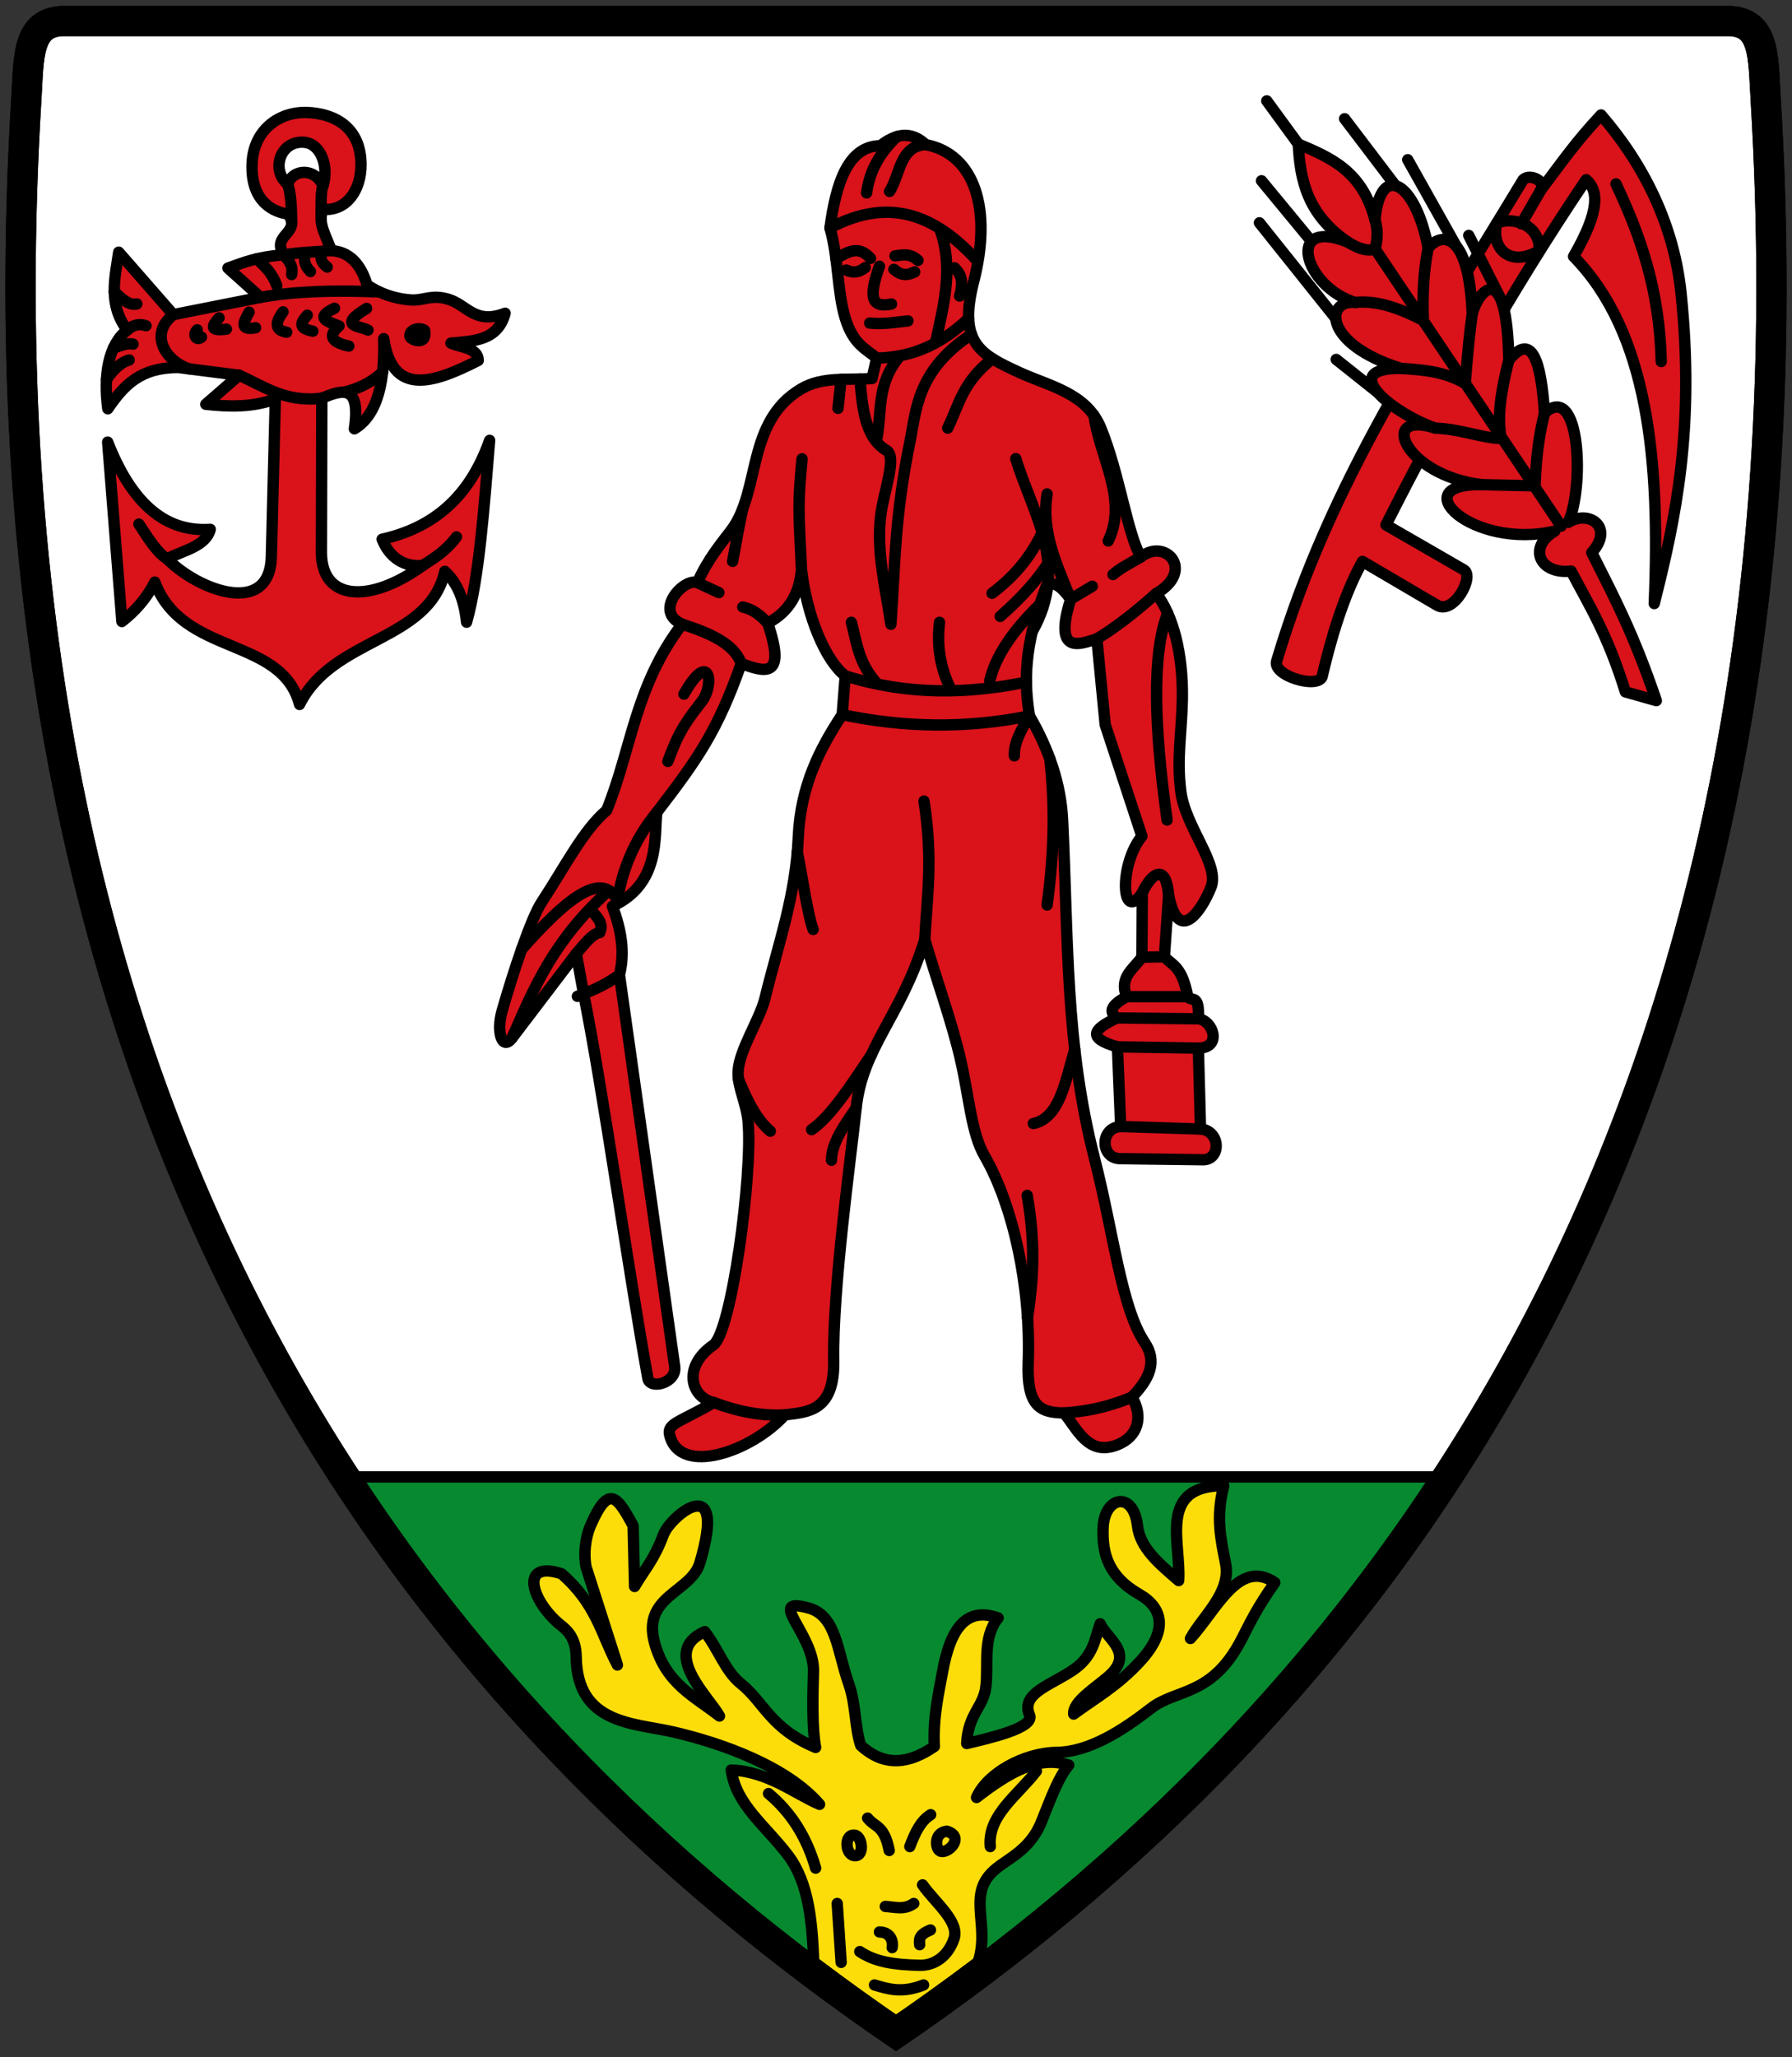 <svg xmlns="http://www.w3.org/2000/svg" height="544" width="474"><rect width="100%" height="100%" fill="#333333" stroke="none"/><path d="M467 25.566c-.648-10.56-.128-20-10-20H17c-9.872 0-9.352 9.44-10 20-17.183 280.187 110 430 230 512.023 120-82.023 247.183-231.836 230-512.023z" fill="#fff" fill-rule="evenodd"/><g stroke="#000" stroke-width="2.799" stroke-linecap="round" stroke-linejoin="round"><path d="M-136.367 167.913c2.963-12.749 6.318-21.973 9.973-28.496l18.433 10.833c4.089 2.403 9.306-7.177 6.57-8.756l-19.208-11.09c13.524-26.81 30.395-57.073 49.394-85.252 2.98 2.591 3.545 7.424-3.107 18.96 18.434 18.804 21.393 50.415 19.902 85.708 5.348-21.106 10.062-43.454 6.606-76.729-1.74-16.744-9.125-31.644-19.73-43.918-6.279 6.708-9.481 11.418-15.075 18.834 2.028-2.34-2.457-4.523-4.138-2.855-24.206 40.194-47.513 74.166-60.802 118.786-1.276 3.65 9.95 6.984 11.182 3.975z" fill="#da121a" fill-rule="evenodd" transform="matrix(1.072 0 0 1.071 495.886 -.846)"/><path d="M-61.529 171.627l7.638 2.158c-5.658-16.662-10.277-25.264-15.935-36.551 5.562-6.11-.45-10.724-5.81-7.454 3.947-8.337 3.118-35.022-5.846-27.014-.855-12.967-3.129-20.059-8.809-13.035-.462-25.454-7.513-17.274-9.024-11.45-.848-20.948-7.832-19.99-10.885-16.245-3.002-16.286-11.766-21.504-13.124-6.993-3.135-12.12-11.059-15.348-18.916-18.7.432 8.855 2.218 17.42 12.22 24.224-15.685-6.233-10.705 11.13 1.824 14.897-7.42-.72-8.058 10.251 11.263 16.283-15.832-.125-2.223 11.004 8.513 14.763-14.252-4.651-7.791 11.679 11.433 13.947-19.408-.369-2.434 16.22 18.024 11.486-6.706 3.93-3.782 10.761 4.043 9.847 4.464 8.546 8.928 15.417 13.391 29.837z" fill="#da121a" fill-rule="evenodd" transform="matrix(1.072 0 0 1.071 495.886 -.846)"/><path d="M-96.987 120.457c4.837.1 9.012.2 13.17.3.337-9.087 1.32-13.654 2.335-17.991m-8.809-13.035c-2.87 11.348-2.438 15.435-1.922 19.336-4.54-.09-10.303-2.404-16.207-2.557m-8.513-14.763c5.293.38 10.586.653 15.88 3.724.579-7.312 1.159-13.333 1.738-17.19M-110.2 62.037c-1.181 5.952-1.384 11.905-1.186 17.858-5.603-2.842-11.207-5.017-16.81-4.43m4.872-20.42c.554 1.875.862 3.998.045 7.244m-6.74-1.72c2.246 1.355 4.493 2.415 6.74 1.72l45.906 68.41m13.528-84.501c5.877 12.463 10.765 25.916 11.16 43.861m-40.517-34.276c5.45-1.723 10.887 1.627 10.373 6.91-7.38 4.368-12.085-.922-10.373-6.91m10.818-8.073l-4.82 8.35m-5.499 17.718l-7.477-14.863m-22.409 38.817l-10.292-8.192m-18.946-33.74l18.837 23.59m-18.318-33.97l12.34 14.965m23.735-20.156l11.99 21.371m-27.562-31.493l12.545 16.525m-31.75-20.937l7.77 10.65" fill="none" transform="matrix(1.072 0 0 1.071 495.886 -.846)"/></g><path d="M76.088 48.71c1.458-4.217 7.346-4.252 9.352.418 1.575-5.006-.488-11.171-5.035-11.508-6.357-.47-8.796 7.39-4.317 11.09zm53.426 67.735c-1.478 17.846-2.767 36.312-6.098 48.096-.707-6.758-2.87-10.781-5.75-13.451-4.2 18.726-29.577 17.302-38.43 35.197-4.732-18.085-30.92-12.637-38.288-32.354-2.217 4.42-5.277 7.738-8.707 10.428l-3.763-47.457c5.916 15.089 14.465 23.956 27.14 23.079-1.21 4.545-7.126 5.548-11.395 7.79 7.922 8.17 27.144 15.637 27.552-.591l1.047-41.646c-6.175 2.231-12.29 2.047-18.392 1.373l8.821-7.672-16.103-2.057c-9.936.021-14.271 4.538-18.632 10.913-1.226-8.988.234-17.044 5.113-20.799-5.132-6.983-3.203-13.788-2.235-20.617l14.454 16.519 23.062-4.56-8.617-7.744c4.09-1.463 7.875-3.036 14.774-3.483-3.441-5.41 4.657-5.574 1.19-10.801-3.728-.468-10.043-3.12-9.575-13.459.404-8.944 7.326-13.705 14.656-13.4 6.66.279 14.105 3.498 14.156 13.758.033 6.774-3.801 12.335-10.028 11.864-1.71 3.663 1.208 7.589 2.113 10.884 4.747.287 7.825 3.457 9.502 9.05 2.998 2.18 7.363 3.779 11.824 4.023 3.227.176 5.242-1.551 9.74-.176 4.953 1.515 7.002 6.765 14.962 3.681-1.945 7.294-8.292 7.347-14.335 7.9 2.78 1.236 7.154 1.21 7.228 4.588-11.967 6.109-22.752 9.606-25.005-5.769.313 10.435-1.277 19.999-7.76 23.853 1.763-12.01-3.301-10.302-8.607-8.11l-.107 40.751c-.033 12.633 12.48 13.879 26.9 3.43-4.898.667-8.976-2.06-10.842-6.881 13.434-3.028 23.08-10.989 28.435-26.15z" fill="#da121a" fill-rule="evenodd" stroke="#000" stroke-width="3" stroke-linecap="round" stroke-linejoin="round"/><path d="M106.923 88.815c-.079 3.115 7.764 4.794 6.886-1.577-.357-2.587-6.78-2.651-6.886 1.577z" fill-rule="evenodd"/><path d="M36.744 138.59c2.475 3.801 4.946 7.733 7.48 9.184m76.513-5.786c-2.975 3.924-5.892 5.557-8.817 7.489M84.931 66.499c-.11 1.362-.29 2.723 1.62 4.136m-5.837-3.747c-.352 1.62-.303 3.25 1.401 4.92m-7.048-4.4c1.21 1.437 2.56 2.795 2.072 5.193m-9.191-4.167c1.844 1.892 3.794 3.23 5.263 7.072m17.66 28.232c3.42-.842 6.853-2.116 10.334-5.356m-37.954.855c6.64 2.914 12.223 7.273 21.877 6.058M52.172 87.21c-1.388 1.345-.136 3.097 1.12 1.927m4.65-5.086c-1.689 1.91-2.893 3.632 1.945 2.986m5.996-4.483c-1.341 2.438-2.754 4.916 1.723 4.126m7.266-4.223c-2.328 3.125-1.975 4.905.956 5.392m5.446-4.497c-1.487 1.708-2.81 3.392 1.483 4.229m9.51 3.942c-4.651-1.01-5.578-2.768-2.576-5.317-2.876-1.133-6.714-2.1-1.211-4.692m8.497.04c-7.87 4.775-1.854 4.572.353 5.735m-21.242-38.58c.751 1.98 1.06 5.555 1.051 10.284m8.3-9.865c-.613 1.08-.48 5.044-.495 8.436M68.91 78.636c9.016-1.637 19.731-1.932 31.46-1.427m-72.213 23.148c2.034-2.96 4.034-4.616 6.007-5.156m-4.144-3.2c1.49-.343 3.36-1.392 5.168-.996m-4.96-13.851c1.968 1.83 3.934 3.752 5.961 3.229m-2.56 6.911c1.69-1.49 3.348-1.743 4.986-1.16m7.233-2.938c-6.653 5.29-1.886 12.458 4.232 14.359m24.987-30.146c3.886-.684 8.326-.785 12.512-1.154" fill="none" stroke="#000" stroke-width="3" stroke-linecap="round" stroke-linejoin="round"/><g stroke="#000" stroke-width="2.724" stroke-linecap="round" stroke-linejoin="round"><path d="M-257.481 334.25c5.628-.695 11.944-.89 11.74-13.019-.289-17.17 4.06-48.274 5.377-60.662 1.559-14.665 10.722-21.834 16.472-40.485 3.006 10.247 6.567 19.937 8.67 29.202 2 8.815 2.534 17.32 5.663 22.731 6.816 11.79 11.16 31.351 10.5 49.613-.378 10.444 2.777 12.115 8.586 12.146 3.29 4.015 5.833 10.389 12.783 7.674 4.947-1.932 6.332-6.682 3.544-11.478 4.186-4.362 6.125-8.47 3.055-13.087-5.662-8.514-7.433-26.16-12.042-44.17-7.109-27.784-6.278-52.758-7.681-81.438-.425-8.672-3.338-17.005-7.94-24.921-1.227-7.817-1.55-16.54 4.054-31.188 1.943-1.466 3.886.518 5.828 3.159-4.288 13.815 2.5 10.64 6.286 9.527l2.004 20.622 8.809 26.775c-5.578 6.855-4.954 21.216.089 13.6l-.089 15.46c-1.95 2.802-5.554 4.778-3.67 9.498-3.13 1.698-4.717 3.396-2.336 5.094-4.811 2.315-8.027 4.631.133 6.947l.779 19.13c-5.097.283-4.905 7.83 0 7.727l19.983.26c4.21-.262 3.874-7.032-.816-7.378l-.519-19.435c5.788-.048 3.536-6.685 0-7.036.27-6.24-1.581-3.996-2.543-5.31-1.361-7.274-3.607-7.468-5.613-9.587l1.018-14.75c2.31 11.666 7.693 4.165 10.164-1.919 2.202-5.423-6.07-14.372-7.215-22.89-1.083-8.054.227-14.357.348-22.444.165-10.95-2.273-20.044-6.265-25.262 9.392-5.405 2.312-13.507-3.708-8.757-3.282-5.808-5.136-20.035-9.587-30.965-3.431-8.425-12.345-10.062-19.516-13.347-9.478-4.341-14.788-7.15-11.011-21.851 4.443-17.292.354-30.617-11.53-32.9-3.614-3.393-7.227-2.558-10.84.26-7.692.107-10.627 8.67-12.131 19.775 2.07 7.222 1.72 15.26 3.67 21.673 1.927 6.336 5.029 7.388 7.543 9.57l-1.107 4.905c-5.932.449-11.876-.549-17.017 2.498-13.282 7.872-9.632 24.438-16.795 33.946-2.114 2.807-5.65 6.94-8.111 12.597-3.287-1.243-10.678 6.89-3.67 9.966-11.33 14.901-12.087 29.803-18.1 44.704-5.629 4.777-9.821 13.239-15.587 22.022-2.598 3.96-6.765 16.57-9.498 26.078-1.5 5.22.009 9.706 2.336 6.644l15.452-20.331 1.728 9.543c4.5 22.179 10.719 66.374 15.46 92.537.571 2.724 6.983 1.042 6.428-2.892l-13.257-94.094c1.4-5.485.362-10.97-1.684-16.454 11.606-5.41 9.978-16.715 10.663-22.578 9.944-12.942 14.587-19.653 20.257-35.718 5.547 2.025 10.948 3.828 6.348-9.706 5.313-2.797 7.636-7.303 8.111-12.864 1.284 11.333 5.826 21.938 10.5 25.514l-.734 9.32c-5.387 8.196-9.994 17.1-10.537 29.408-.629 14.263-4.745 25.386-7.985 38.69-1.263 5.184-6.157 12.334-6.457 17.55-.212 3.686 1.99 7.62 2.393 12.08 1.146 12.666-4.009 50.806-8.379 53.714-7.392 5.111-5.435 12.558.134 13.777-8.108 4.751-11.268 4.973-10.585 7.804 2.404 9.957 19.642 4.07 27.647-4.823z" fill="#da121a" fill-rule="evenodd" transform="matrix(1.102 0 0 1.101 491.337 6.154)"/><path d="M-176.867 264.98l19.167.609m-19.946-19.739l19.427.304m-19.56-7.251l19.56.215m-17.224-5.31h14.681m-11.011-9.498l5.398-.089m-5.309-15.37c2.11-4.552 5.686-7.408 6.327.62m-.229-67.787c-3.818 9.774-3.234 27.472-.144 49.682M-242.73 59.269c1.513.764 3.027.604 4.54-.59m17.83-9.45c3.387 8.956 1.174 17.913-.821 26.87m-10.114-17.001c1.772 1.564 3.21 1.498 4.981.629m28.482 204.546c6.462-1.384 7.666-10.362 9.96-17.765m-2.6 87.268c4.683-.319 9.706-1.063 16.327-3.804m-100.397 1.298c5.687 2.133 11.374 3.292 17.062 2.98m58.18-52.727c2.165 12.55 1.288 21.191.08 29.405m-108.051-77.208c2.553-1.052 6.163-2.29 10.098-5.183m-25.81 15.237c5.138-11.833 10.05-23.665 23.285-35.498m-4.506 4.35c1.14 1.775 3.413 3.098 2.318 5.767-1.882.27-3.763 2.937-5.645 5.05m-13.14-1.001c10.136-11.466 19.227-19.364 23.005-11.757m9.473-21.18c-5.66 6.851-8.401 14.329-9.473 21.18m62.144-110.203c1.485-6.992-.206-13.647 5.713-20.64m-51.89 81.293c6.28-11.106 7.406-2.173 4.22 1.836-5.17 6.507-6.122 9.187-8.074 14.314m24.591 88.823c-2.552-2.149-5.104-6.03-7.657-12.579m22.339 19.553c.032-4.171 3.03-8.342 5.917-12.513m-10.689 5.172c4.78-3.319 9.562-10.884 14.343-17.972m12.634-60.941c2.203 13.941.729 22.979.184 33.256m29.363-8.298c1.517-11.069 2.063-22.623.652-35.156m-26.47-32.745c-.651 5.48.075 10.961 2.882 16.442m-24.045-16.442c1.325 4.953 1.715 9.907 6.303 14.86m-8.505 7.306c14.986 3.16 29.972 3.374 44.958.305-1.881 3.2-3.777 6.402-3.633 9.603m-40.591-19.228c14.875 4.68 29.301 4.41 43.486 1.493m-8.801-.302c1.434-6.117 5.75-12.234 12.025-18.35m-9.513 2.89c5.695-5.004 9.117-9.111 11.464-12.775m-13.426 7.224c3.524-2.659 8.502-7.1 12.025-14.55m1.189-9.307c-1.474 9.384 2.494 17.214 5.657 25.273l5.191-3.114m-18.36-30.646c4.008 13.23 12.96 25.766 3.927 41.581m-84.022-1.822c6.535 2.124 12.446 4.605 14.2 9.461m85.35-5.933c4.753-2.854 9.507-6.665 14.26-10.898m-10.382-4.55c1.884-1.577 2.852-1.984 6.675-4.207m-67.43-42.752c.574 6.081.96 13.959 6.381 17.137 2.652 1.555-.738 10.067-1.4 15.761-1.032 8.884 1.183 17.168 2.462 26.01 1.053-14.61.836-25.58 4.646-44.226 1.42-6.944 1.55-16.808 14.707-25.396m-48.922 69.348c-1.698-1.88-3.593-3.365-5.98-3.867m-5.74-3.473l-5.156-2.38m10.867-17.73c-.805 3.823-1.61 8.104-2.415 12.617m16.669-24.636c-.992 11.046-.89 11.094-.134 26.605m9.51-45.69l-.742 6.964m29.179-26.977c1.192-4.172-.007-5.475-1.204-6.782m-18.7 21.683c7.518-.165 14.558-2.435 22.076-9.52m-23.746 1.114c3.058.352 6.117-.18 9.175-.52m-18.718-22.318c14.345-7.658 25.35-2.915 34.868 7.36m-20.554-16.15c2.595-4.04 2.377-10.891 8.657-11.245m-14.163 11.612c.586-4.508 2.514-9.016 7.24-13.524m-.418 28.653c1.835-.27 3.67-.661 5.506 1.083m-19.71-.47c2.74-1.334 5.239-3.448 8.311-.019m2.146 1.893c-2.922 8.088-1.494 9.977 2.887 9.07m48.605 26.765c1.365 10.05 8.236 20.101 3.425 30.151m-38.539-27.105c2.71-5.558 3.584-11.117 10.781-16.675m-46.878 118.479c1.266 6.372 2.532 15.276 3.798 18.61" fill="none" transform="matrix(1.102 0 0 1.101 491.337 6.154)"/></g><path d="M92 390.566h290c-44.555 71.68-95.115 107.325-145 147.023-59.53-39.21-107.616-88.435-145-147.023z" fill="#078930" fill-rule="evenodd"/><path d="M175.512 405.784c1.773-4.765 17.036-17.585 9.602 7.526-2.328 7.866-15.489 8.693-11.938 21.282 3.027 10.733 10.413 13.936 17.13 19.205-2.654-4.888-15.85-17.011-3.894-22.32 3.673 4.741 5.382 10.41 9.571 13.78 6.198 4.984 7.74 11.797 19.756 16.845-.951-5.038-.767-13.537-.566-20.04.306-9.885-12.956-20.051-1.25-16.813 7.322 2.025 7.528 11.395 10.543 19.924 2.008 5.68 1.586 11.592 3.212 16.41 6.488 5.914 12.977 4.692 19.465.26-.386-7.87 1.216-14.36 2.132-19.516 2.251-12.67 6.832-17.274 14.738-14.483-4.229 5.29-2.51 12.25-3.255 18.314-.654 5.313-4.703 7.103-5.05 14.906 5.816-1.39 18.05-4.111 16.61-7.526-2.489-5.9 6.116-8.01 11.938-12.198 4.993-3.591 5.35-7.96 6.748-11.939 1.738 3.94 9.32 7.807 2.077 14.015-3.837 3.287-9.27 6.575-9.084 9.862 5.45-4.053 11.526-7.319 17.648-14.015 7.38-8.07 5.99-14.067-.26-17.648-8.352-4.787-9.868-10.905-9.602-17.648.325-8.248 8-9.858 9.084-.52.69 5.943 5.679 10.008 10.9 14.535.704-9.794-5.682-25.2 11.939-25.08-2.203 8.457-.733 14.318.488 20.663 1.472 7.645-6.145 13.896-9.313 19.73 6.952-7.616 12.81-21.246 22.32-14.794-4.884 6.94-6.553 10.664-8.824 15.053-7.831 15.132-17.173 12.964-23.877 18.167-7.621 5.915-16.35 11.56-24.915 11.679-8.868.123-18.518 5.62-21.282 11.939 8.676-6.697 16.342-11.161 24.396-8.565-2.72 3.228-4.407 7.969-7.267 15.053-3.261 8.079-9.8 9.9-13.236 13.496-6.345 6.64.102 14.623-3.876 24.643L237 537.589l-21.702-15.553c-.239-13.72-1.398-24.197-6.826-31.385-5.926-7.849-13.8-13.38-15.052-22.58 9.724.388 16.721 6.227 23.358 9.084-8.518-9.887-25.472-16.13-38.93-19.205-10.147-2.318-25.177-1.965-25.435-19.725-.064-4.413-1.77-6.637-3.893-8.305-7.748-6.089-11.545-17.482 0-13.755 9.276 8.045 10.5 16.091 14.794 24.137l-8.305-25.954c-.583-2.941-.362-7.397 1.297-11.16 4.733-10.732 6.935-7.489 11.16.26l.39 16.09c2.552-4.4 5.104-6.898 7.656-13.754z" fill="#fcdd09" fill-rule="evenodd" stroke="#000" stroke-width="3" stroke-linecap="round" stroke-linejoin="round"/><path d="M225.924 485.29c2.076-.018 2.875 5.454.26 5.45-2.627-.004-2.983-5.623-.26-5.45m24.543-1.033c-3.662.362-3.125 5.148-1.45 5.356 2.28.282 5.98-3.97 1.45-5.356m-16.3 19.89c2.508.144 5.017 1.01 7.526-.779m4.412 7.008c-3.24 1.297-2.935 2.595-2.855 3.893m-10.64-3.374c3.125.094 3.65 2.587 3.373 4.14m8.046-16.598c3.353 4.758 9.857 9.757 8.305 14.274-1.715 4.992-5.504 7.094-9.084 7.008-6.872-.166-11.756-.92-15.832-3.634m3.893 8.825c3.666 1.1 7.29 2.27 12.977 0m-22.839-21.542l1.038 15.572m-6.748-24.915c-2.392-8.335-6.604-14.85-12.457-19.725m70.853-5.969c-4.859 6.397-12.973 11.71-12.199 19.984m-15.768-8.43c-2.572 1.597-4.043 4.527-5.513 8.43m-11.16-7.526c1.953 2.505 4.37 1.759 5.71 8.564" fill="none" stroke="#000" stroke-width="3" stroke-linecap="round" stroke-linejoin="round"/><path d="M92 390.566h290" fill="none" stroke="#000" stroke-width="3"/><path d="M467 25.566c-.648-10.56-.128-20-10-20H17c-9.872 0-9.352 9.44-10 20-17.183 280.187 110 430 230 512.023 120-82.023 247.183-231.836 230-512.023z" fill="none" stroke="#000" stroke-width="8"/><path d="M467 25.566c-.648-10.56-.128-20-10-20H17c-9.872 0-9.352 9.44-10 20-17.183 280.187 110 430 230 512.023 120-82.023 247.183-231.836 230-512.023z" fill="none" stroke="#000" stroke-width="8"/></svg>